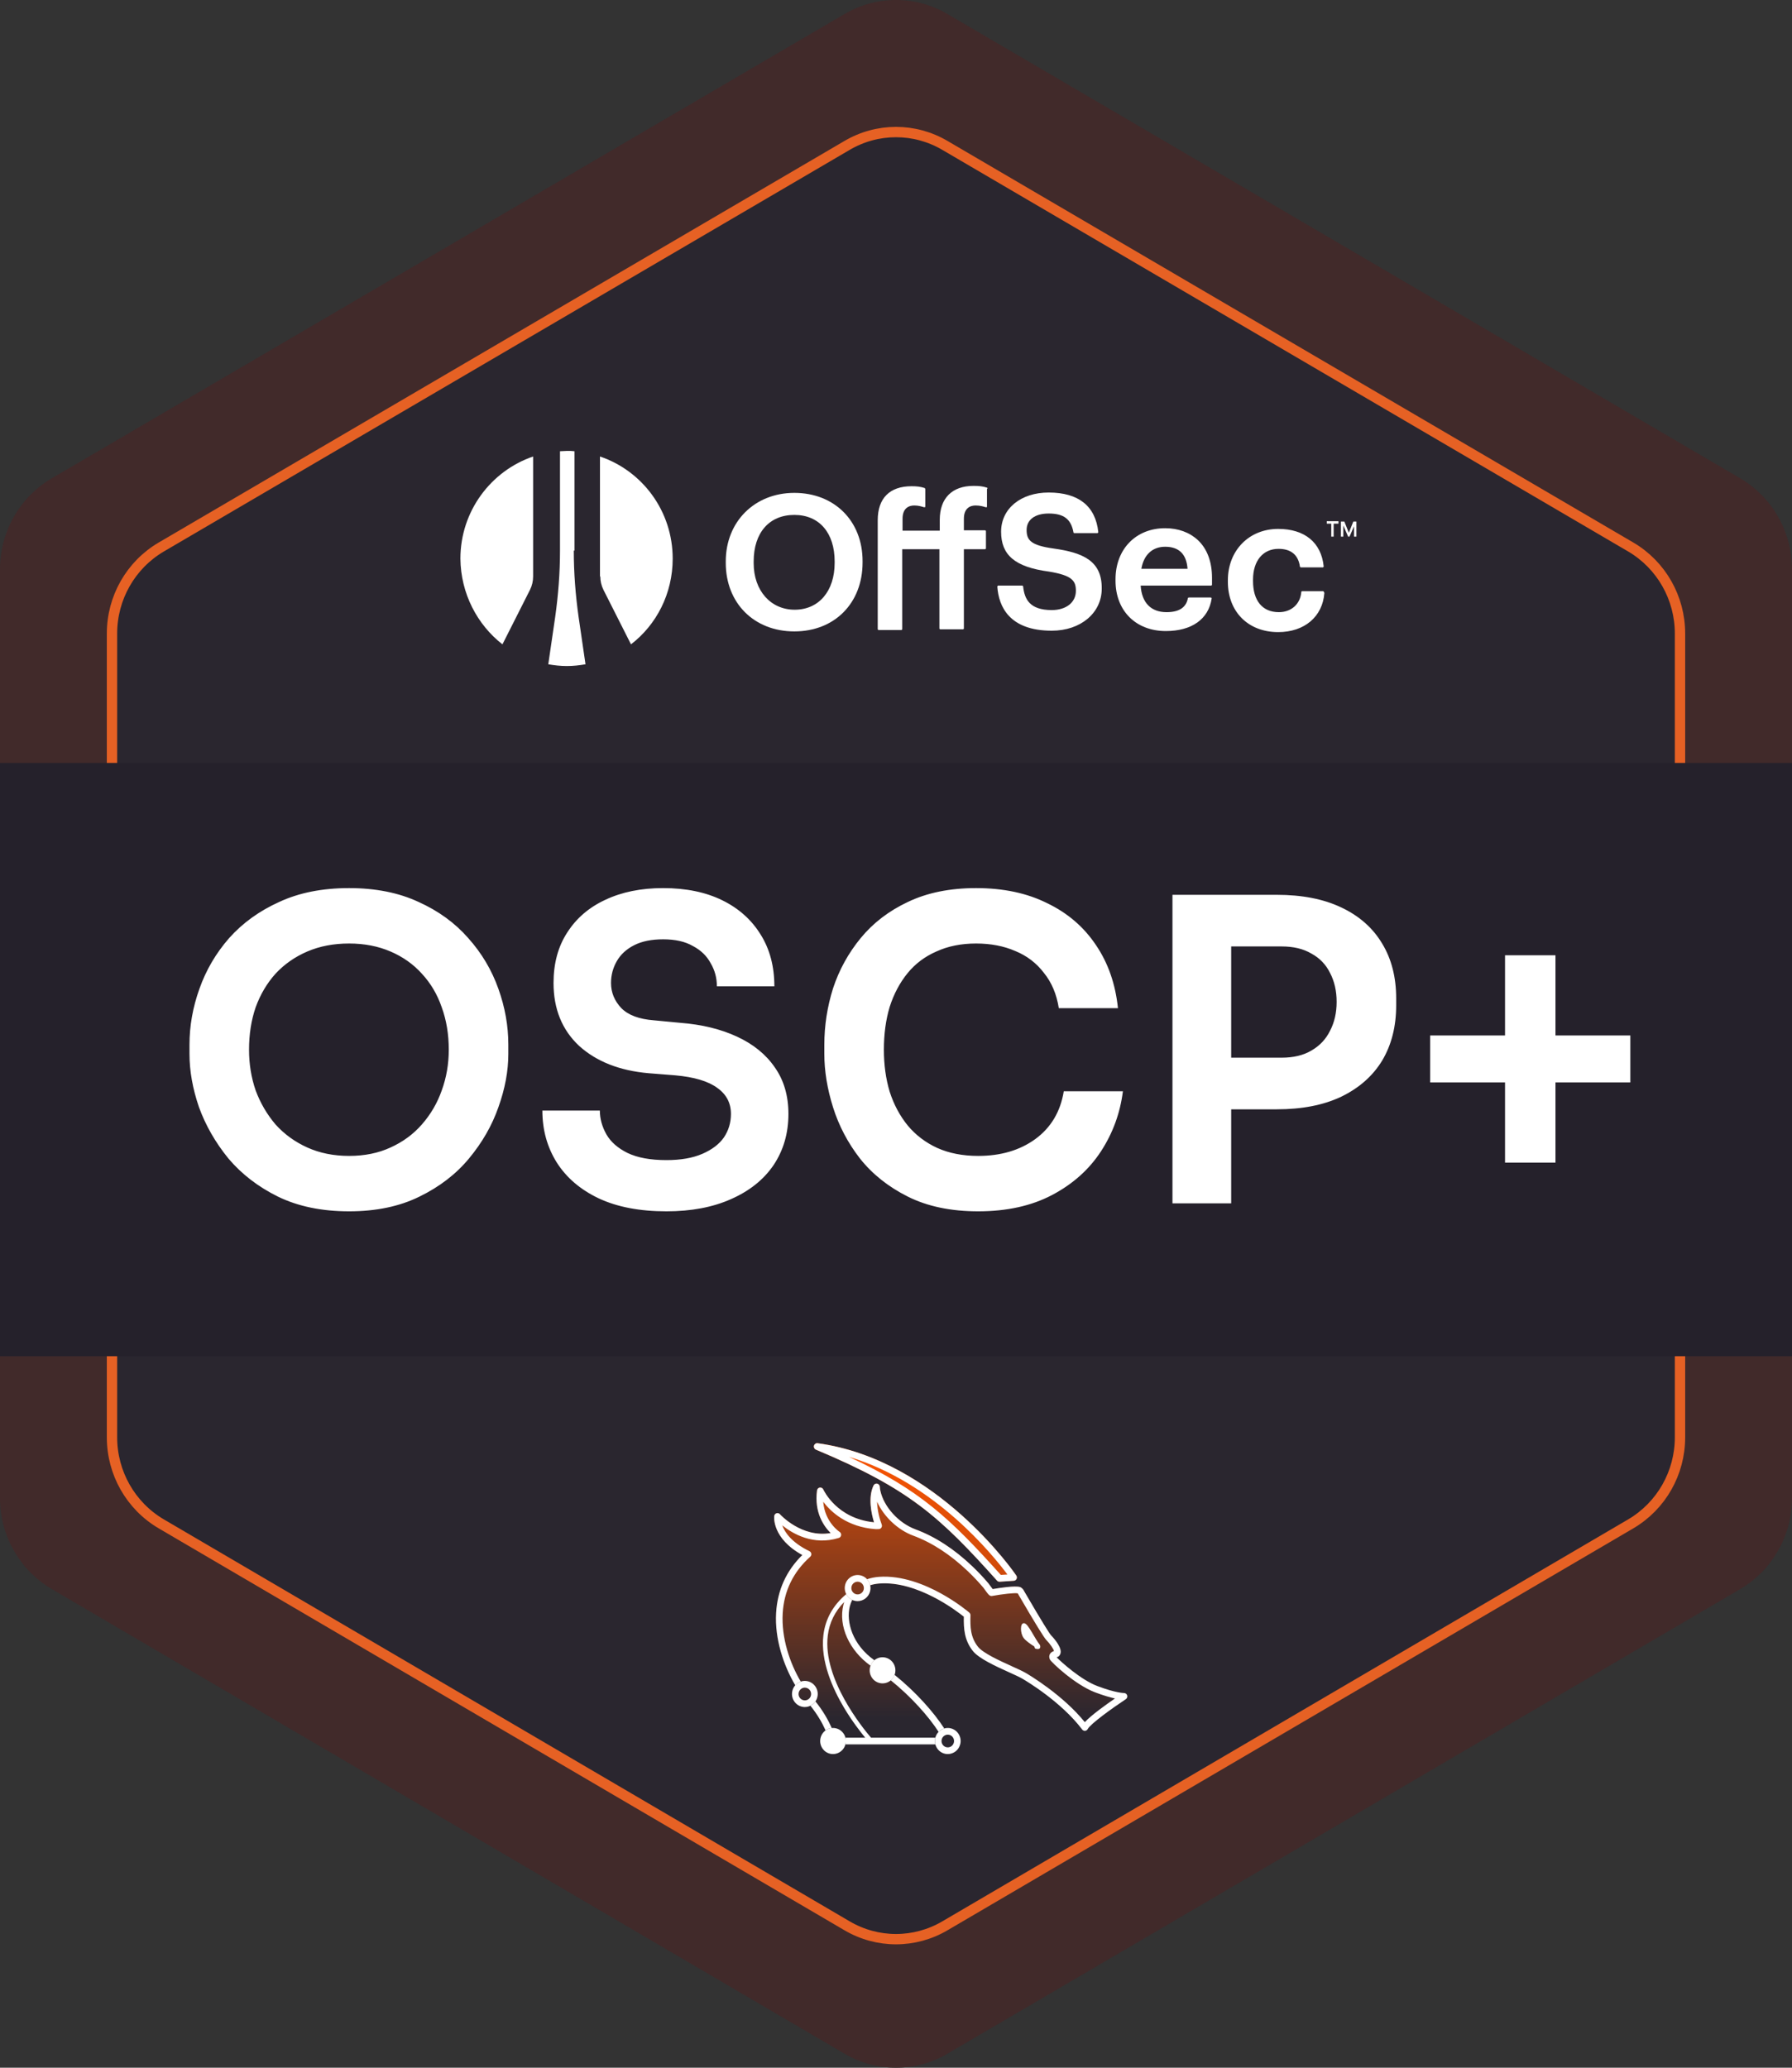 <svg width="520" height="600" viewBox="0 0 520 600" fill="none" xmlns="http://www.w3.org/2000/svg">
<rect x="0" y="0" width="520" height="600" fill="#333333" stroke="none"/>
<g clip-path="url(#clip0_1696_2330)">
<g clip-path="url(#clip1_1696_2330)">
<path d="M0 165.2V434.698C0 445.559 5.7 455.608 15 461.09L245 595.889C254.3 601.37 265.7 601.37 275 595.889L505 461.09C514.3 455.608 520 445.559 520 434.698V165.2C520 154.339 514.3 144.29 505 138.809L275 4.111C265.7 -1.37 254.3 -1.37 245 4.111L15 138.809C5.7 144.29 0 154.339 0 165.2Z" fill="#25212B"></path>
<path opacity="0.15" d="M0 165.2V434.698C0 445.559 5.7 455.608 15 461.09L245 595.889C254.3 601.37 265.7 601.37 275 595.889L505 461.09C514.3 455.608 520 445.559 520 434.698V165.2C520 154.339 514.3 144.29 505 138.809L275 4.111C265.7 -1.37 254.3 -1.37 245 4.111L15 138.809C5.7 144.29 0 154.339 0 165.2Z" fill="#E66124"></path>
<path d="M245.753 558.792L245.75 558.79L46.753 442.162C37.914 436.951 32.5 427.404 32.5 417.087V183.827C32.5 173.511 37.913 163.964 46.75 158.754L46.753 158.752L245.75 42.226L245.753 42.224C254.587 37.017 265.413 37.017 274.247 42.224L274.25 42.226L473.247 158.752L473.249 158.753C482.087 163.963 487.5 173.511 487.5 183.827V417.087C487.5 427.404 482.086 436.951 473.247 442.162L274.25 558.79L274.247 558.792C265.413 563.998 254.587 563.998 245.753 558.792Z" fill="#2A262F" stroke="#E66124" stroke-width="3"></path>
<path d="M520 221.385H0V393.538H520V221.385Z" fill="#25212B"></path>
<path fill-rule="evenodd" clip-rule="evenodd" d="M166.5 159.769C166.5 166.265 167 172.66 167.9 179.055L169.9 192.758C168.1 193.063 166.4 193.266 164.5 193.266C162.6 193.266 160.9 193.063 159.1 192.758L161.1 179.055C162 172.66 162.5 166.265 162.5 159.769V130.941C163.2 130.941 163.9 130.84 164.6 130.84C165.3 130.84 166 130.84 166.7 130.941V159.769H166.5ZM145.8 186.972L153.8 171.138C154.4 169.92 154.7 168.6 154.7 167.28V132.464C142.5 136.626 133.6 148.299 133.6 162.104C133.7 172.254 138.5 181.288 145.8 186.972ZM174.2 167.28C174.2 168.6 174.5 169.92 175.1 171.138L183.1 186.972C190.5 181.288 195.2 172.254 195.2 162.104C195.2 148.299 186.4 136.626 174.1 132.464V167.28H174.2Z" fill="white"></path>
<path d="M385 151.955V151.244H388.4V151.955H385ZM386.3 155.71V151.752H387V155.71H386.3ZM389.1 155.71V151.346H389.8V155.71H389.1ZM391.2 155.71L389.3 151.346H390.1L391.4 154.594L392.7 151.346H393.5L391.6 155.71H391.2ZM392.9 155.71V151.346H393.6V155.71H392.9Z" fill="white"></path>
<path d="M230.5 143.021C219 143.021 210.6 151.345 210.6 162.917V163.323C210.6 174.996 218.8 183.218 230.5 183.218C242.2 183.218 250.3 174.996 250.3 163.221V162.815C250.3 151.142 242.1 143.021 230.5 143.021ZM218.7 162.917C218.7 154.593 223.2 149.416 230.5 149.416C237.8 149.416 242.2 154.695 242.2 162.917V163.323C242.2 171.545 237.6 176.924 230.6 176.924C223.6 176.924 218.7 171.342 218.7 163.424V162.917Z" fill="white"></path>
<path d="M286.399 141.5C285.099 141.094 284.099 140.992 282.499 140.992C276.299 140.992 272.699 144.545 272.699 150.838V153.985H261.899V150.534C261.899 147.387 263.799 146.677 265.299 146.677C266.499 146.677 267.499 146.981 268.099 147.184C268.199 147.184 268.299 147.184 268.399 147.184C268.499 147.083 268.499 147.083 268.499 146.981V141.906C268.499 141.804 268.399 141.703 268.299 141.601C266.999 141.195 265.999 141.094 264.499 141.094C258.199 141.094 254.699 144.545 254.699 150.94V182.508C254.699 182.711 254.799 182.813 254.999 182.813H261.499C261.699 182.813 261.799 182.711 261.799 182.508V159.365H272.599V182.305C272.599 182.508 272.699 182.61 272.899 182.61H279.399C279.599 182.61 279.699 182.508 279.699 182.305V159.365H285.799C285.999 159.365 286.099 159.263 286.099 159.06V154.188C286.099 153.985 285.999 153.883 285.799 153.883H279.699V150.534C279.699 147.387 281.599 146.677 283.099 146.677C284.399 146.677 285.399 146.981 285.999 147.184C286.099 147.184 286.199 147.184 286.299 147.184C286.399 147.184 286.399 147.083 286.399 146.981V141.906C286.599 141.703 286.599 141.601 286.399 141.5Z" fill="white"></path>
<path d="M305.7 159.161C299.1 158.247 297.9 156.725 297.9 153.781C297.9 150.837 300.3 149.01 304.3 149.01C308.7 149.01 310.8 150.634 311.5 154.492C311.5 154.593 311.6 154.695 311.8 154.695H318.4C318.5 154.695 318.6 154.695 318.6 154.593C318.7 154.492 318.7 154.492 318.7 154.39C317.9 146.879 313 142.92 304.3 142.92C296.2 142.92 290.5 147.589 290.5 154.289C290.5 160.988 294.4 164.541 304.4 165.86C311.1 166.977 312.2 168.499 312.2 171.443C312.2 174.793 309.4 177.026 305.2 177.026C298.7 177.026 297.3 173.778 296.9 170.225C296.9 170.123 296.8 169.92 296.6 169.92H289.7C289.6 169.92 289.5 169.92 289.5 170.022C289.5 170.123 289.4 170.123 289.4 170.225C289.8 176.011 292.9 183.015 305.2 183.015C313.6 183.015 319.7 177.838 319.7 170.834C319.8 162.815 314.4 160.379 305.7 159.161Z" fill="white"></path>
<path d="M347.599 156.725C345.199 154.491 341.899 153.273 338.099 153.273C329.599 153.273 323.699 159.364 323.699 168.093V168.499C323.699 177.229 329.599 183.116 338.299 183.116C345.799 183.116 350.699 179.665 351.599 173.676C351.599 173.575 351.599 173.473 351.499 173.473C351.399 173.372 351.399 173.372 351.299 173.372H344.999C344.899 173.372 344.699 173.473 344.699 173.575C344.199 176.315 342.099 177.635 338.499 177.635C333.999 177.635 331.299 174.894 330.999 169.92H351.399C351.599 169.92 351.699 169.819 351.699 169.616V167.687C351.699 163.018 350.299 159.262 347.599 156.725ZM331.199 165.048C331.899 160.988 334.399 158.653 338.099 158.653C342.099 158.653 344.299 160.785 344.599 165.048H331.199Z" fill="white"></path>
<path d="M384.101 171.646C384.001 171.545 384.001 171.545 383.901 171.545H377.901C377.701 171.545 377.601 171.646 377.601 171.849C377.301 175.3 374.701 177.635 371.101 177.635C366.301 177.635 363.601 174.285 363.601 168.601V168.195C363.601 162.714 366.501 159.262 371.001 159.262C374.601 159.262 376.701 160.988 377.201 164.338C377.201 164.439 377.301 164.642 377.501 164.642H383.801C383.901 164.642 384.001 164.642 384.001 164.541C384.101 164.439 384.101 164.439 384.101 164.338C383.401 157.435 378.601 153.477 370.901 153.477C362.401 153.477 356.301 159.77 356.301 168.398V168.804C356.301 177.533 362.201 183.421 370.901 183.421C378.501 183.421 383.801 178.954 384.301 172.052C384.201 171.849 384.201 171.748 384.101 171.646Z" fill="white"></path>
<path d="M101.305 351.494C93.384 351.494 86.504 350.073 80.664 347.231C74.904 344.389 70.104 340.694 66.264 336.147C62.504 331.518 59.664 326.565 57.744 321.286C55.904 315.927 54.984 310.77 54.984 305.817V303.137C54.984 297.696 55.944 292.296 57.864 286.937C59.784 281.496 62.664 276.583 66.504 272.198C70.424 267.813 75.264 264.321 81.024 261.723C86.784 259.043 93.544 257.703 101.305 257.703C108.985 257.703 115.705 259.043 121.465 261.723C127.225 264.321 132.025 267.813 135.865 272.198C139.785 276.583 142.705 281.496 144.625 286.937C146.545 292.296 147.505 297.696 147.505 303.137V305.817C147.505 310.77 146.545 315.927 144.625 321.286C142.785 326.565 139.945 331.518 136.105 336.147C132.345 340.694 127.545 344.389 121.705 347.231C115.945 350.073 109.145 351.494 101.305 351.494ZM101.305 335.416C105.785 335.416 109.785 334.604 113.305 332.98C116.905 331.356 119.945 329.123 122.425 326.28C124.985 323.357 126.905 320.068 128.185 316.414C129.545 312.679 130.225 308.74 130.225 304.599C130.225 300.132 129.545 296.032 128.185 292.296C126.905 288.561 124.985 285.313 122.425 282.552C119.945 279.791 116.905 277.639 113.305 276.096C109.705 274.553 105.705 273.782 101.305 273.782C96.824 273.782 92.784 274.553 89.184 276.096C85.584 277.639 82.504 279.791 79.944 282.552C77.464 285.313 75.544 288.561 74.184 292.296C72.904 296.032 72.264 300.132 72.264 304.599C72.264 308.74 72.904 312.679 74.184 316.414C75.544 320.068 77.464 323.357 79.944 326.28C82.504 329.123 85.584 331.356 89.184 332.98C92.784 334.604 96.824 335.416 101.305 335.416ZM193.384 351.494C185.624 351.494 179.064 350.236 173.704 347.718C168.424 345.201 164.384 341.75 161.584 337.365C158.784 332.899 157.384 327.864 157.384 322.261H174.064C174.064 324.616 174.704 326.93 175.984 329.204C177.264 331.396 179.304 333.183 182.104 334.563C184.984 335.944 188.744 336.634 193.384 336.634C197.544 336.634 201.024 336.025 203.824 334.807C206.624 333.589 208.704 332.005 210.064 330.056C211.424 328.026 212.104 325.753 212.104 323.235C212.104 320.068 210.784 317.551 208.144 315.683C205.504 313.734 201.424 312.516 195.904 312.029L188.224 311.42C179.824 310.689 173.104 308.05 168.064 303.502C163.104 298.874 160.624 292.783 160.624 285.231C160.624 279.547 161.944 274.675 164.584 270.615C167.224 266.473 170.904 263.306 175.624 261.114C180.424 258.84 186.024 257.703 192.424 257.703C199.064 257.703 204.784 258.881 209.584 261.236C214.384 263.59 218.104 266.92 220.744 271.224C223.384 275.446 224.704 280.44 224.704 286.206H208.024C208.024 283.77 207.424 281.537 206.224 279.507C205.104 277.395 203.384 275.731 201.064 274.512C198.824 273.213 195.944 272.564 192.424 272.564C189.064 272.564 186.264 273.132 184.024 274.269C181.784 275.406 180.104 276.949 178.984 278.898C177.864 280.846 177.304 282.958 177.304 285.231C177.304 287.992 178.304 290.429 180.304 292.54C182.304 294.57 185.464 295.747 189.784 296.072L197.464 296.803C203.704 297.29 209.184 298.63 213.904 300.823C218.624 303.015 222.264 305.979 224.824 309.715C227.464 313.45 228.784 317.957 228.784 323.235C228.784 328.838 227.344 333.792 224.464 338.096C221.584 342.318 217.464 345.607 212.104 347.962C206.824 350.317 200.584 351.494 193.384 351.494ZM283.844 351.494C275.924 351.494 269.124 350.073 263.444 347.231C257.764 344.389 253.124 340.694 249.524 336.147C246.004 331.599 243.404 326.646 241.724 321.286C240.044 315.927 239.204 310.77 239.204 305.817V303.137C239.204 297.615 240.044 292.174 241.724 286.815C243.484 281.455 246.164 276.583 249.764 272.198C253.364 267.813 257.924 264.321 263.444 261.723C269.044 259.043 275.644 257.703 283.244 257.703C291.164 257.703 298.044 259.165 303.884 262.088C309.804 264.93 314.524 268.991 318.044 274.269C321.564 279.466 323.684 285.556 324.404 292.54H307.244C306.604 288.48 305.164 285.069 302.924 282.308C300.764 279.466 298.004 277.355 294.644 275.974C291.284 274.512 287.484 273.782 283.244 273.782C278.924 273.782 275.084 274.553 271.724 276.096C268.364 277.558 265.564 279.669 263.324 282.43C261.084 285.191 259.364 288.439 258.164 292.174C257.044 295.91 256.484 300.051 256.484 304.599C256.484 308.984 257.044 313.044 258.164 316.779C259.364 320.515 261.124 323.804 263.444 326.646C265.764 329.407 268.604 331.559 271.964 333.102C275.404 334.644 279.364 335.416 283.844 335.416C290.404 335.416 295.924 333.792 300.404 330.544C304.964 327.214 307.724 322.586 308.684 316.658H325.844C325.044 322.992 322.924 328.798 319.484 334.076C316.044 339.354 311.324 343.577 305.324 346.744C299.324 349.911 292.164 351.494 283.844 351.494ZM354.863 321.895V306.913H371.903C375.343 306.913 378.223 306.223 380.543 304.842C382.943 303.462 384.743 301.554 385.943 299.117C387.223 296.681 387.863 293.88 387.863 290.713C387.863 287.546 387.223 284.744 385.943 282.308C384.743 279.872 382.943 278.004 380.543 276.705C378.223 275.325 375.343 274.634 371.903 274.634H354.863V259.652H370.463C377.823 259.652 384.063 260.87 389.183 263.306C394.383 265.742 398.343 269.234 401.063 273.782C403.783 278.248 405.143 283.567 405.143 289.738V291.687C405.143 297.859 403.783 303.218 401.063 307.766C398.343 312.232 394.383 315.724 389.183 318.241C384.063 320.677 377.823 321.895 370.463 321.895H354.863ZM340.223 349.18V259.652H357.263V349.18H340.223ZM436.727 337.365V277.192H451.367V337.365H436.727ZM415.007 314.1V300.457H473.087V314.1H415.007Z" fill="white"></path>
<path d="M290.015 458.968C289.747 458.968 289.491 458.852 289.308 458.65C272.655 440.07 263.81 431.98 236.762 420.649C236.319 420.463 236.079 419.972 236.205 419.497C236.331 419.027 236.778 418.717 237.258 418.787C271.979 423.538 294.688 456.842 294.911 457.181C295.103 457.469 295.131 457.841 294.981 458.155C294.83 458.469 294.525 458.675 294.183 458.699L290.076 458.972C290.056 458.972 290.035 458.972 290.015 458.972V458.968Z" fill="url(#paint0_linear_1696_2330)"></path>
<path d="M327.084 491.966C326.962 491.557 326.588 491.275 326.165 491.275H326.157C326.096 491.275 323.717 491.255 318.406 489.241C313.635 487.428 307.942 482.281 306.588 480.882C306.641 480.865 306.702 480.853 306.771 480.837C306.929 480.803 307.076 480.733 307.202 480.625C307.564 480.316 307.771 479.878 307.792 479.367C307.869 477.505 305.282 474.818 304.986 474.521C304.591 474.116 302.358 470.604 297.377 462.042L297.243 461.811C297.218 461.774 297.202 461.732 297.182 461.696C297.047 461.435 296.848 461.039 296.267 460.647C296.193 460.597 296.112 460.556 296.027 460.531C294.591 460.06 290.036 460.771 288.052 461.113C287.763 460.75 287.328 460.148 287.157 459.908C286.999 459.689 286.881 459.529 286.844 459.483C285.4 457.769 283.819 456.089 282.139 454.492C276.885 449.485 271.338 445.881 265.645 443.776C260.773 441.972 256.491 437.278 255.466 432.606C255.384 432.231 255.303 431.83 255.303 431.475C255.303 431.025 254.998 430.633 254.563 430.529C254.132 430.427 253.685 430.641 253.489 431.046C251.806 434.522 252.879 439.293 253.624 441.733C242.879 440.668 239.065 432.56 238.906 432.209C238.731 431.817 238.317 431.595 237.894 431.652C237.471 431.714 237.141 432.057 237.084 432.486C236.23 438.938 239.118 442.951 241.041 444.854C232.599 446.323 226.389 439.467 226.324 439.392C226.072 439.108 225.681 439 225.324 439.116C224.966 439.231 224.705 439.549 224.661 439.929C224.628 440.202 224.026 446.398 232.818 451.231C228.158 455.817 225.6 461.456 225.214 468.007C224.766 475.59 227.414 483.355 230.773 489.022C230.362 489.484 230.069 490.046 229.923 490.669C229.691 491.652 229.85 492.671 230.37 493.534C230.891 494.397 231.712 495.004 232.68 495.238C232.973 495.309 233.266 495.346 233.559 495.346C234.238 495.346 234.905 495.156 235.498 494.789C235.389 494.855 235.275 494.912 235.165 494.966C237.206 497.501 238.605 499.978 239.569 502.12C238.833 502.648 238.317 503.421 238.105 504.316C237.873 505.298 238.032 506.318 238.552 507.176C239.073 508.039 239.894 508.646 240.862 508.882C241.155 508.952 241.444 508.984 241.733 508.984C243.388 508.984 244.896 507.853 245.336 506.169H271.419C271.513 506.521 271.651 506.859 271.846 507.176C272.367 508.039 273.188 508.646 274.156 508.882C274.449 508.952 274.738 508.984 275.026 508.984C276.71 508.984 278.243 507.817 278.654 506.083C278.886 505.1 278.727 504.08 278.207 503.222C277.686 502.359 276.865 501.753 275.897 501.517C275.266 501.364 274.62 501.381 274.014 501.554C270.956 496.848 265.758 490.962 259.585 486.004C259.638 485.864 259.683 485.72 259.719 485.567C259.951 484.584 259.793 483.569 259.272 482.706C258.752 481.844 257.93 481.237 256.962 481.002C255.994 480.762 254.99 480.927 254.144 481.456C253.998 481.546 253.863 481.65 253.729 481.757C247.3 477.212 245.49 470.554 246.588 466.15C246.759 465.469 246.999 464.832 247.296 464.246C247.515 464.35 247.747 464.432 247.987 464.49C248.28 464.56 248.573 464.593 248.857 464.593C250.541 464.593 252.074 463.425 252.485 461.692C252.619 461.113 252.615 460.539 252.497 459.994C253.319 459.739 254.205 459.569 255.161 459.495C266.153 458.666 277.56 467.404 279.687 469.122C279.61 472.568 279.825 475.916 282.277 479.033C284.038 481.27 288.898 483.474 292.802 485.245C294.437 485.988 295.852 486.627 296.681 487.115C297.816 487.776 307.926 493.798 314.03 501.859C314.229 502.12 314.546 502.264 314.868 502.235C315.193 502.207 315.482 502.017 315.632 501.723C316.433 500.201 322.842 495.598 326.689 493.051C327.047 492.815 327.202 492.37 327.08 491.957L327.084 491.966ZM231.973 488.122C231.973 488.122 231.985 488.118 231.993 488.114C231.985 488.114 231.981 488.118 231.973 488.122ZM245.425 505.658C245.429 505.616 245.433 505.575 245.437 505.53C245.437 505.57 245.433 505.612 245.425 505.658ZM271.309 504.873C271.309 504.832 271.314 504.791 271.322 504.745C271.318 504.787 271.314 504.827 271.309 504.873ZM246.271 463.532C246.271 463.532 246.291 463.553 246.299 463.561C246.291 463.553 246.279 463.54 246.271 463.532ZM246.739 463.925C246.739 463.925 246.779 463.949 246.796 463.965C246.775 463.953 246.755 463.941 246.739 463.925ZM252.155 459.045C252.155 459.045 252.168 459.07 252.176 459.082C252.168 459.07 252.164 459.058 252.155 459.045ZM251.891 458.612C251.907 458.636 251.928 458.666 251.944 458.69C251.928 458.666 251.911 458.636 251.891 458.612ZM240.936 501.501C240.936 501.501 240.956 501.497 240.964 501.492C240.956 501.492 240.944 501.497 240.936 501.501Z" fill="url(#paint1_linear_1696_2330)"></path>
<path d="M290.015 458.968C289.747 458.968 289.491 458.852 289.308 458.65C272.655 440.07 263.81 431.98 236.762 420.649C236.319 420.463 236.079 419.972 236.205 419.497C236.331 419.027 236.778 418.717 237.258 418.787C271.979 423.538 294.688 456.842 294.911 457.181C295.103 457.469 295.131 457.841 294.981 458.155C294.83 458.469 294.525 458.675 294.183 458.699L290.076 458.972C290.056 458.972 290.035 458.972 290.015 458.972V458.968ZM246.335 422.742C266.945 432.314 275.696 440.599 290.414 456.999L292.325 456.871C288.128 451.224 271.117 430.126 246.335 422.742Z" fill="white"></path>
<path d="M301.812 477.477C301.8 477.41 301.772 477.344 301.731 477.291C301.015 476.391 300.153 474.859 299.372 473.558C298.978 472.907 298.604 472.308 298.258 471.858C298.083 471.631 297.917 471.441 297.742 471.293C297.567 471.148 297.38 471.02 297.107 471.012C296.981 471.012 296.847 471.053 296.741 471.127C296.636 471.202 296.558 471.297 296.501 471.399V471.413C296.323 471.751 296.266 472.164 296.262 472.634C296.266 473.493 296.485 474.517 297.022 475.276C297.238 475.573 297.534 475.863 297.872 476.151C298.742 476.894 299.852 477.591 300.141 477.769L300.166 477.819C300.19 477.872 300.218 477.963 300.247 478.104C300.275 478.264 300.401 478.392 300.56 478.426C300.808 478.475 300.995 478.504 301.166 478.504C301.329 478.504 301.499 478.484 301.662 478.352C301.743 478.286 301.8 478.19 301.829 478.104C301.857 478.017 301.865 477.938 301.865 477.872C301.865 477.707 301.833 477.596 301.812 477.481V477.477Z" fill="white"></path>
<path d="M242.598 501.518C241.626 501.282 240.625 501.444 239.78 501.971C238.93 502.5 238.336 503.334 238.1 504.316C237.868 505.299 238.027 506.318 238.547 507.177C239.068 508.039 239.889 508.646 240.857 508.882C241.15 508.952 241.439 508.984 241.728 508.984C243.411 508.984 244.944 507.817 245.355 506.083C245.587 505.101 245.428 504.081 244.908 503.222C244.387 502.359 243.566 501.753 242.598 501.518Z" fill="white"></path>
<path d="M259.271 482.706C258.751 481.844 257.929 481.237 256.961 481.002C255.993 480.763 254.989 480.927 254.143 481.456C253.293 481.984 252.699 482.818 252.464 483.801C252.232 484.783 252.39 485.798 252.911 486.661C253.431 487.524 254.253 488.131 255.221 488.365C255.514 488.436 255.806 488.473 256.099 488.473C256.778 488.473 257.449 488.283 258.043 487.916C258.893 487.388 259.487 486.553 259.723 485.571C259.954 484.588 259.796 483.573 259.275 482.71L259.271 482.706Z" fill="white"></path>
<path d="M275.024 508.984C274.736 508.984 274.447 508.952 274.154 508.882C273.186 508.646 272.365 508.039 271.844 507.177C271.324 506.314 271.165 505.299 271.397 504.316C271.629 503.334 272.227 502.5 273.076 501.971C273.926 501.444 274.927 501.282 275.895 501.518C276.863 501.753 277.684 502.359 278.205 503.222C278.725 504.085 278.884 505.101 278.652 506.083C278.241 507.817 276.708 508.984 275.024 508.984ZM274.601 506.991C275.577 507.23 276.562 506.615 276.793 505.629C276.907 505.151 276.83 504.655 276.578 504.234C276.326 503.813 275.923 503.519 275.451 503.404C274.976 503.288 274.492 503.367 274.077 503.623C273.662 503.879 273.373 504.288 273.259 504.766C273.146 505.245 273.223 505.74 273.475 506.162C273.727 506.583 274.13 506.875 274.597 506.991H274.601Z" fill="white"></path>
<path d="M233.558 495.343C233.265 495.343 232.972 495.306 232.679 495.235C231.711 495.001 230.89 494.394 230.369 493.531C229.849 492.668 229.69 491.652 229.922 490.666C230.154 489.684 230.752 488.849 231.602 488.322C232.451 487.793 233.452 487.632 234.424 487.867C235.392 488.102 236.213 488.709 236.734 489.572C237.254 490.435 237.413 491.45 237.181 492.433C236.949 493.415 236.351 494.248 235.501 494.777C234.908 495.149 234.241 495.335 233.562 495.335L233.558 495.343ZM233.545 489.708C233.216 489.708 232.891 489.8 232.598 489.981C232.183 490.237 231.894 490.645 231.78 491.124C231.667 491.603 231.744 492.099 231.996 492.52C232.248 492.94 232.651 493.233 233.122 493.349C233.594 493.465 234.082 493.386 234.497 493.13C234.912 492.874 235.201 492.466 235.314 491.987C235.428 491.508 235.351 491.013 235.099 490.591C234.847 490.171 234.444 489.878 233.972 489.762C233.83 489.728 233.688 489.708 233.545 489.708Z" fill="white"></path>
<path d="M248.859 464.603C248.571 464.603 248.282 464.569 247.989 464.499C245.988 464.012 244.752 461.965 245.232 459.933C245.464 458.951 246.062 458.117 246.912 457.589C247.761 457.061 248.762 456.899 249.734 457.135C251.735 457.622 252.971 459.669 252.491 461.701C252.08 463.434 250.547 464.603 248.864 464.603H248.859ZM248.437 462.608C249.413 462.844 250.393 462.233 250.628 461.246C250.86 460.259 250.258 459.26 249.286 459.021C248.815 458.906 248.327 458.984 247.912 459.24C247.497 459.496 247.208 459.905 247.095 460.384C246.859 461.375 247.465 462.37 248.437 462.608Z" fill="white"></path>
<path d="M272.375 502.55C272.586 502.335 272.814 502.133 273.074 501.967C273.371 501.781 273.684 501.645 274.01 501.55C270.952 496.84 265.746 490.95 259.569 485.992C259.341 486.615 258.967 487.156 258.467 487.578C264.425 492.37 269.435 498.03 272.367 502.545L272.375 502.55Z" fill="white"></path>
<path d="M245.322 506.171H271.418C271.26 505.572 271.252 504.937 271.398 504.313C271.406 504.285 271.418 504.255 271.426 504.227H252.748C250.272 501.341 238.694 487.096 240.203 474.617C240.654 470.885 242.256 467.62 244.969 464.863C244.883 465.127 244.802 465.4 244.733 465.68C243.208 471.806 246.437 478.947 252.618 483.347C252.85 482.728 253.232 482.188 253.736 481.771C247.299 477.226 245.489 470.564 246.587 466.159C246.758 465.478 246.998 464.842 247.295 464.256C246.534 463.901 245.937 463.299 245.558 462.576C241.732 465.8 239.499 469.783 238.934 474.469C238.015 482.068 241.703 490.15 244.956 495.595C247.254 499.438 249.666 502.538 251.065 504.235H245.327C245.485 504.833 245.493 505.469 245.347 506.089C245.339 506.117 245.327 506.146 245.318 506.175L245.322 506.171Z" fill="white"></path>
<path d="M235.497 494.784C235.388 494.85 235.274 494.908 235.164 494.962C237.209 497.501 238.612 499.981 239.572 502.128C239.641 502.078 239.702 502.017 239.78 501.971C240.268 501.665 240.808 501.488 241.362 501.435C240.337 499.123 238.832 496.44 236.62 493.699C236.327 494.133 235.953 494.504 235.501 494.784H235.497Z" fill="white"></path>
<path d="M327.084 491.966C326.962 491.557 326.588 491.275 326.165 491.275H326.157C326.096 491.275 323.717 491.255 318.406 489.241C313.635 487.428 307.942 482.281 306.588 480.882C306.641 480.865 306.702 480.853 306.771 480.837C306.929 480.803 307.076 480.733 307.202 480.625C307.564 480.316 307.771 479.878 307.792 479.367C307.869 477.505 305.282 474.818 304.986 474.521C304.591 474.116 302.358 470.604 297.377 462.042L297.243 461.811C297.218 461.774 297.202 461.732 297.182 461.696C297.047 461.435 296.848 461.039 296.267 460.647C296.193 460.597 296.112 460.556 296.027 460.531C294.591 460.064 290.036 460.771 288.052 461.113C287.763 460.75 287.328 460.148 287.157 459.908C286.999 459.689 286.881 459.529 286.844 459.483C285.4 457.769 283.819 456.089 282.139 454.492C276.885 449.485 271.338 445.881 265.645 443.776C260.773 441.972 256.491 437.278 255.466 432.606C255.384 432.231 255.303 431.83 255.303 431.475C255.303 431.025 254.998 430.633 254.563 430.529C254.132 430.427 253.685 430.641 253.489 431.046C251.806 434.522 252.879 439.293 253.624 441.733C242.879 440.668 239.065 432.56 238.906 432.209C238.731 431.817 238.317 431.595 237.894 431.652C237.471 431.714 237.141 432.057 237.084 432.482C236.23 438.934 239.118 442.947 241.041 444.85C232.599 446.319 226.389 439.463 226.324 439.388C226.072 439.104 225.681 438.996 225.324 439.112C224.966 439.227 224.705 439.545 224.661 439.925C224.628 440.197 224.026 446.394 232.818 451.227C228.158 455.817 225.6 461.456 225.214 468.007C224.766 475.598 227.418 483.371 230.781 489.038C231.021 488.77 231.285 488.519 231.598 488.325C231.842 488.171 232.103 488.052 232.367 487.965C229.195 482.607 226.702 475.28 227.121 468.127C227.503 461.642 230.191 456.127 235.108 451.723C235.348 451.508 235.466 451.182 235.421 450.86C235.376 450.538 235.177 450.257 234.888 450.117C229.703 447.594 227.731 444.651 226.991 442.621C229.996 445.036 235.995 448.573 243.412 446.265C243.77 446.154 244.03 445.84 244.079 445.465C244.128 445.089 243.957 444.717 243.636 444.515C243.587 444.482 239.35 441.724 238.882 435.78C241.147 438.748 245.836 443.116 254.059 443.718C254.091 443.718 254.128 443.718 254.156 443.718C254.408 443.71 254.661 443.71 254.909 443.71C254.929 443.71 254.953 443.714 254.966 443.71C255.283 443.71 255.576 443.554 255.754 443.289C255.933 443.025 255.97 442.691 255.86 442.389C255.262 440.816 254.563 438.224 254.51 435.768C256.438 440.04 260.488 443.937 264.982 445.597C270.431 447.611 275.758 451.082 280.821 455.904C282.448 457.452 283.981 459.082 285.372 460.729C285.409 460.775 285.494 460.895 285.604 461.047C286.844 462.773 287.178 463.235 287.901 463.103C290.854 462.571 294.331 462.162 295.307 462.343C295.38 462.409 295.409 462.463 295.47 462.583C295.51 462.657 295.547 462.735 295.592 462.81L295.718 463.028C300.284 470.88 302.944 475.206 303.623 475.895C304.774 477.064 305.677 478.45 305.844 479.077C305.258 479.28 304.864 479.586 304.644 480.01C304.485 480.32 304.355 480.828 304.64 481.501C304.977 482.297 311.972 488.87 317.73 491.057C320.26 492.018 322.179 492.551 323.542 492.849C320.874 494.681 316.685 497.687 314.786 499.718C308.418 491.85 298.755 486.092 297.633 485.439C296.718 484.907 295.262 484.246 293.578 483.483C290.061 481.885 285.242 479.697 283.77 477.827C281.602 475.078 281.509 472.068 281.61 468.709C281.618 468.411 281.496 468.131 281.273 467.936C281.139 467.822 277.918 465.068 273.078 462.393C268.577 459.908 261.798 457.056 255.018 457.563C253.79 457.658 252.652 457.893 251.602 458.249C252.046 458.74 252.355 459.343 252.497 459.998C253.319 459.743 254.205 459.573 255.161 459.499C266.153 458.67 277.56 467.408 279.687 469.126C279.61 472.572 279.825 475.92 282.277 479.037C284.038 481.274 288.898 483.479 292.802 485.249C294.437 485.992 295.852 486.632 296.681 487.119C297.816 487.78 307.926 493.802 314.03 501.863C314.229 502.124 314.546 502.268 314.868 502.24C315.193 502.211 315.482 502.021 315.632 501.727C316.433 500.205 322.842 495.602 326.689 493.055C327.047 492.819 327.202 492.374 327.08 491.961L327.084 491.966Z" fill="white"></path>
</g>
</g>
<defs>
<linearGradient id="paint0_linear_1696_2330" x1="275.878" y1="415.149" x2="275.878" y2="600.626" gradientUnits="userSpaceOnUse">
<stop stop-color="#FF5500"></stop>
<stop offset="1" stop-color="#FF5500" stop-opacity="0"></stop>
</linearGradient>
<linearGradient id="paint1_linear_1696_2330" x1="275.884" y1="403.437" x2="275.884" y2="498.433" gradientUnits="userSpaceOnUse">
<stop stop-color="#FF5500"></stop>
<stop offset="1" stop-color="#FF5500" stop-opacity="0"></stop>
</linearGradient>
<clipPath id="clip0_1696_2330">
<rect width="520" height="600" fill="white"></rect>
</clipPath>
<clipPath id="clip1_1696_2330">
<rect width="520" height="600" fill="white"></rect>
</clipPath>
</defs>
</svg>
